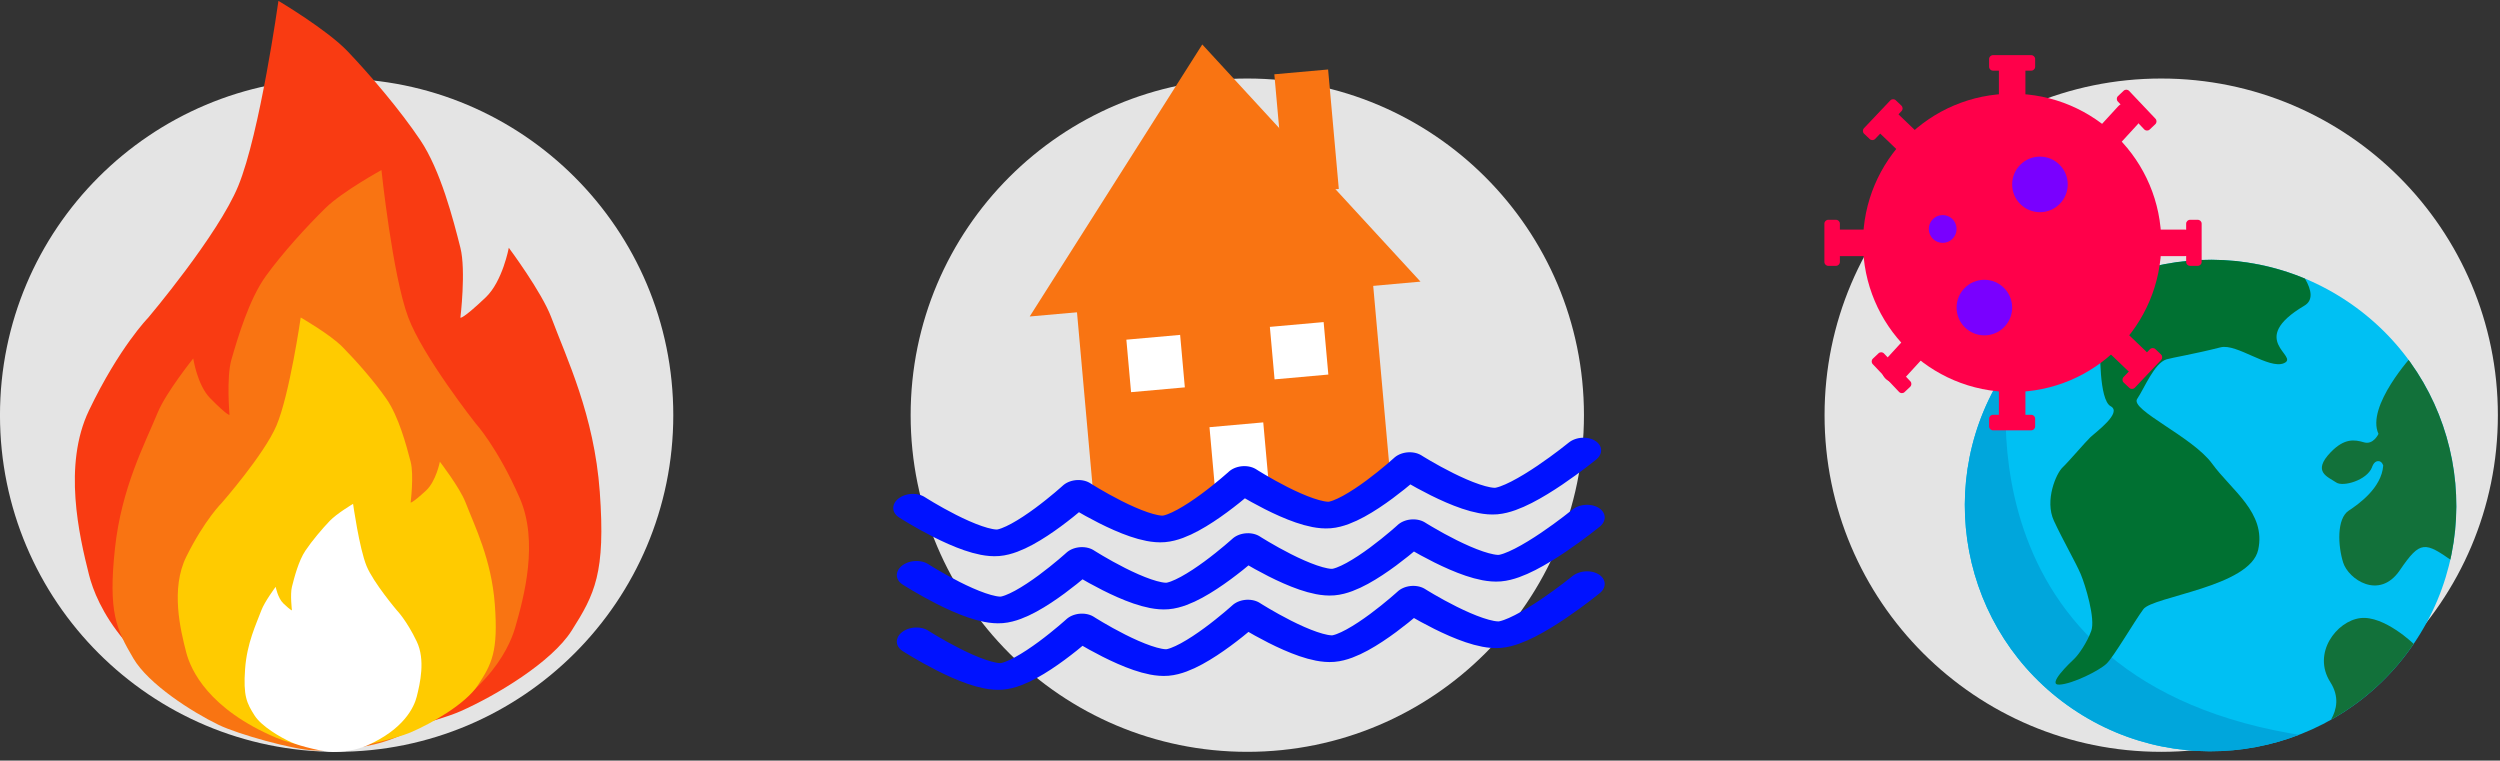 <?xml version="1.0" encoding="UTF-8" standalone="no"?>
<!DOCTYPE svg PUBLIC "-//W3C//DTD SVG 1.1//EN" "http://www.w3.org/Graphics/SVG/1.1/DTD/svg11.dtd">
<svg width="100%" height="100%" viewBox="0 0 424 129" version="1.1" xmlns="http://www.w3.org/2000/svg" xmlns:xlink="http://www.w3.org/1999/xlink" xml:space="preserve" xmlns:serif="http://www.serif.com/" style="fill-rule:evenodd;clip-rule:evenodd;stroke-linecap:round;stroke-linejoin:round;stroke-miterlimit:1.5;">
    <rect x="0" y="0" width="424" height="129" fill="#333333" stroke="none"/>
    <g transform="matrix(1,0,0,1,-88.244,-214.089)">
        <g transform="matrix(0.182,0,0,0.182,86.756,221.22)">
            <circle cx="321.875" cy="347.708" r="313.718" style="fill:rgb(228,228,228);"/>
        </g>
        <g transform="matrix(0.693,0,0,0.693,-62.185,-51.72)">
            <path d="M238.851,524.227C236.437,514.637 232.432,497.382 238.851,484C246.288,468.496 253.339,461.314 253.339,461.314C253.339,461.314 270.428,441.118 275.376,429.08C280.688,416.156 285.211,383.774 285.211,383.774C285.211,383.774 297.122,390.839 302.166,396.141C307.831,402.095 314.967,410.477 319.925,417.844C324.883,425.211 327.988,437.234 329.746,444.203C331.14,449.734 329.746,461.314 329.746,461.314C329.746,461.314 330.238,461.767 335.956,456.325C340.067,452.413 341.591,444.203 341.591,444.203C341.591,444.203 349.683,455.056 352.015,461.314C355.726,471.27 362.487,485.096 363.856,503.936C365.298,523.785 362.642,528.969 356.957,537.92C352.046,545.651 338.415,553.808 329.746,557.637C323.726,560.296 306.4,564.515 300,564.515C292.696,564.515 282.896,563.211 275.376,559.921C247.915,547.906 240.689,531.525 238.851,524.227Z" style="fill:rgb(249,59,18);"/>
            <g transform="matrix(-0.788,-0.027,-0.027,0.788,545.531,130.474)">
                <path d="M238.851,524.227C236.437,514.637 232.432,497.382 238.851,484C246.288,468.496 253.339,461.314 253.339,461.314C253.339,461.314 270.428,441.118 275.376,429.08C280.688,416.156 285.211,383.774 285.211,383.774C285.211,383.774 297.122,390.839 302.166,396.141C307.831,402.095 314.967,410.477 319.925,417.844C324.883,425.211 327.988,437.234 329.746,444.203C331.14,449.734 329.746,461.314 329.746,461.314C329.746,461.314 330.238,461.767 335.956,456.325C340.067,452.413 341.591,444.203 341.591,444.203C341.591,444.203 349.683,455.056 352.015,461.314C355.726,471.27 362.487,485.096 363.856,503.936C365.298,523.785 362.642,528.969 356.957,537.92C352.046,545.651 338.415,553.808 329.746,557.637C323.726,560.296 306.4,564.515 300,564.515C292.696,564.515 282.896,563.211 275.376,559.921C247.915,547.906 240.689,531.525 238.851,524.227Z" style="fill:rgb(249,116,18);"/>
            </g>
            <g transform="matrix(0.604,0,0,0.584,118.398,237.145)">
                <path d="M238.851,524.227C236.437,514.637 232.432,497.382 238.851,484C246.288,468.496 253.339,461.314 253.339,461.314C253.339,461.314 270.428,441.118 275.376,429.08C280.688,416.156 285.211,383.774 285.211,383.774C285.211,383.774 297.122,390.839 302.166,396.141C307.831,402.095 314.967,410.477 319.925,417.844C324.883,425.211 327.988,437.234 329.746,444.203C331.14,449.734 329.746,461.314 329.746,461.314C329.746,461.314 330.238,461.767 335.956,456.325C340.067,452.413 341.591,444.203 341.591,444.203C341.591,444.203 349.683,455.056 352.015,461.314C355.726,471.27 362.487,485.096 363.856,503.936C365.298,523.785 362.642,528.969 356.957,537.92C352.046,545.651 338.415,553.808 329.746,557.637C323.726,560.296 306.4,564.515 300,564.515C292.696,564.515 282.896,563.211 275.376,559.921C247.915,547.906 240.689,531.525 238.851,524.227Z" style="fill:rgb(255,203,0);"/>
            </g>
            <g transform="matrix(-0.336,0,0,0.336,399.31,377.925)">
                <path d="M238.851,524.227C236.437,514.637 232.432,497.382 238.851,484C246.288,468.496 253.339,461.314 253.339,461.314C253.339,461.314 270.428,441.118 275.376,429.08C280.688,416.156 285.211,383.774 285.211,383.774C285.211,383.774 297.122,390.839 302.166,396.141C307.831,402.095 314.967,410.477 319.925,417.844C324.883,425.211 327.988,437.234 329.746,444.203C331.14,449.734 329.746,461.314 329.746,461.314C329.746,461.314 330.238,461.767 335.956,456.325C340.067,452.413 341.591,444.203 341.591,444.203C341.591,444.203 349.683,455.056 352.015,461.314C355.726,471.27 362.487,485.096 363.856,503.936C365.298,523.785 362.642,528.969 356.957,537.92C352.046,545.651 338.415,553.808 329.746,557.637C323.726,560.296 306.4,564.515 300,564.515C292.696,564.515 282.896,563.211 275.376,559.921C247.915,547.906 240.689,531.525 238.851,524.227Z" style="fill:white;"/>
            </g>
        </g>
    </g>
    <g transform="matrix(1,0,0,1,-58.864,-99.913)">
        <g transform="matrix(0.182,0,0,0.182,211.825,107.044)">
            <circle cx="321.875" cy="347.708" r="313.718" style="fill:rgb(228,228,228);"/>
        </g>
        <g transform="matrix(0.583,-0.052,0.051,0.569,85.247,-171.476)">
            <g transform="matrix(1,0,0,1,-2.06,-5.958)">
                <path d="M304.688,583.828L218.516,583.828L218.516,657.823L243.444,660.098L263.344,650.112L282.362,663.651L304.688,657.823L304.688,583.828Z" style="fill:rgb(249,116,18);"/>
            </g>
            <g transform="matrix(1,0,0,1,30.349,35.854)">
                <path d="M229.193,478.078L286.036,553.964L172.349,553.964L229.193,478.078Z" style="fill:rgb(249,116,18);"/>
            </g>
            <rect x="229.995" y="599.224" width="15.643" height="15.643" style="fill:white;"/>
            <g transform="matrix(1,0,0,1,41.747,0)">
                <rect x="229.995" y="599.224" width="15.643" height="15.643" style="fill:white;"/>
            </g>
            <g transform="matrix(1,0,0,2.276,49.569,-839.185)">
                <rect x="229.995" y="599.224" width="15.643" height="15.643" style="fill:rgb(249,116,18);"/>
            </g>
            <g transform="matrix(1,0,0,1.306,21.725,-155.295)">
                <rect x="229.995" y="599.224" width="15.643" height="15.643" style="fill:white;"/>
            </g>
        </g>
        <g transform="matrix(0.561,-0.047,0.034,0.4,126.719,-8.158)">
            <path d="M124.43,499.869C124.43,499.869 141.093,517.869 149.424,517.869C157.762,517.869 174.456,499.869 174.456,499.869C174.456,499.869 191.171,517.869 199.529,517.869C207.891,517.869 224.628,499.869 224.628,499.869C224.628,499.869 241.322,517.869 249.654,517.869C257.975,517.869 274.617,499.869 274.617,499.869C274.617,499.869 291.539,517.869 300,517.869C308.461,517.869 327.163,499.869 327.163,499.869" style="fill:none;stroke:rgb(0,18,255);stroke-width:11.25px;"/>
        </g>
        <g transform="matrix(0.561,-0.047,0.034,0.4,127.325,3.222)">
            <path d="M124.43,499.869C124.43,499.869 141.093,517.869 149.424,517.869C157.762,517.869 174.456,499.869 174.456,499.869C174.456,499.869 191.171,517.869 199.529,517.869C207.891,517.869 224.628,499.869 224.628,499.869C224.628,499.869 241.322,517.869 249.654,517.869C257.975,517.869 274.617,499.869 274.617,499.869C274.617,499.869 291.539,517.869 300,517.869C308.461,517.869 327.163,499.869 327.163,499.869" style="fill:none;stroke:rgb(0,18,255);stroke-width:11.25px;"/>
        </g>
        <g transform="matrix(0.561,-0.047,0.034,0.4,127.325,14.502)">
            <path d="M124.43,499.869C124.43,499.869 141.093,517.869 149.424,517.869C157.762,517.869 174.456,499.869 174.456,499.869C174.456,499.869 191.171,517.869 199.529,517.869C207.891,517.869 224.628,499.869 224.628,499.869C224.628,499.869 241.322,517.869 249.654,517.869C257.975,517.869 274.617,499.869 274.617,499.869C274.617,499.869 291.539,517.869 300,517.869C308.461,517.869 327.163,499.869 327.163,499.869" style="fill:none;stroke:rgb(0,18,255);stroke-width:11.25px;"/>
        </g>
    </g>
    <g transform="matrix(1,0,0,1,82.032,-256.698)">
        <g transform="matrix(0.182,0,0,0.182,225.929,263.83)">
            <circle cx="321.875" cy="347.708" r="313.718" style="fill:rgb(228,228,228);"/>
        </g>
        <g transform="matrix(0.209,0,0,0.209,212.345,252.397)">
            <clipPath id="_clip1">
                <path d="M550.145,543.087C488.137,634.098 364.083,657.624 273.061,595.61C182.045,533.611 158.525,409.554 220.538,318.528C282.542,227.515 406.591,203.992 497.614,266.003C588.627,328.013 612.152,452.079 550.145,543.087Z"/>
            </clipPath>
            <g clip-path="url(#_clip1)">
                <path d="M550.145,543.087C488.137,634.098 364.083,657.624 273.061,595.61C182.045,533.611 158.525,409.554 220.538,318.528C282.542,227.515 406.591,203.992 497.614,266.003C588.627,328.013 612.152,452.079 550.145,543.087Z" style="fill:rgb(0,192,243);fill-rule:nonzero;"/>
                <g>
                    <clipPath id="_clip2">
                        <path d="M550.145,543.087C488.137,634.098 364.083,657.624 273.061,595.61C182.045,533.611 158.525,409.554 220.538,318.528C282.542,227.515 406.591,203.992 497.614,266.003C588.627,328.013 612.152,452.079 550.145,543.087Z"/>
                    </clipPath>
                    <g clip-path="url(#_clip2)">
                        <path d="M222.202,315.412C222.202,315.412 172.736,574.807 463.433,617.856C463.433,617.856 332.473,685.598 226.844,565.011C121.208,444.431 216.511,322.717 222.202,315.412Z" style="fill:rgb(0,166,220);fill-rule:nonzero;"/>
                        <path d="M249.2,180.629C245.884,182.18 198.078,249.689 229.724,261.246C261.374,272.789 273.731,270.675 278.506,275.734C283.286,280.785 295.793,302.447 295.793,302.447C295.793,302.447 294.592,345.044 304.282,350.238C313.977,355.425 292.217,371.213 288.008,375.191C283.802,379.175 270.223,395.184 265.173,399.963C260.129,404.733 250.5,426.611 258.225,443.219C265.957,459.827 276.119,477.332 279.957,486.456C283.809,495.572 292.054,522.862 288.491,532.607C284.942,542.346 278.124,551.987 274.754,555.171C271.376,558.361 252.018,576.671 262.683,576.14C273.362,575.614 294.972,564.768 300.875,559.185C306.763,553.607 323.134,525.374 330.798,514.941C338.475,504.498 417.39,496.87 423.984,466.714C430.565,436.589 402.386,418.576 386.595,396.818C370.807,375.065 319.783,353.12 325.773,344.288C331.75,335.43 339.705,315.161 349.628,312.163C353.932,310.858 372.505,307.794 393.472,302.429C406.572,299.085 432.808,320.575 444.904,315.3C458.054,309.574 414.069,296.708 461.512,268.582C489.59,251.928 391.216,173.96 363.557,166.625C335.883,159.296 249.2,180.629 249.2,180.629Z" style="fill:rgb(0,113,50);fill-rule:nonzero;"/>
                        <path d="M525.441,398.387C524.099,416.527 505.563,429.592 497.469,434.939C487.512,441.528 488.718,463.696 492.941,477.105C497.156,490.511 522.188,507.876 538.915,483.325C555.648,458.777 559.16,460.114 582.407,476.434C582.407,476.434 614.766,387.999 549.56,308.57C549.56,308.57 511.224,350.223 521.601,372.68C521.601,372.68 517.483,381.759 509.84,379.524C502.199,377.284 493.981,375.962 482.766,387.624C467.487,403.511 480.529,407.472 487.317,412.11C492.837,415.863 512.222,410.334 516.331,399.778C516.331,399.778 517.637,395.029 521.08,394.772C524.524,394.514 525.441,398.387 525.441,398.387Z" style="fill:rgb(18,113,58);fill-rule:nonzero;"/>
                        <path d="M550.145,543.087C550.145,543.087 526.147,519.832 506.873,522.16C487.586,524.51 467.558,550.663 482.52,574.136C497.496,597.594 473.485,616.616 468.886,620.129C464.277,623.627 572.977,581.022 550.145,543.087Z" style="fill:rgb(18,113,58);fill-rule:nonzero;"/>
                    </g>
                </g>
            </g>
        </g>
        <g transform="matrix(1,0,0,1,138.383,-54.513)">
            <circle cx="120.847" cy="352.4" r="25.297" style="fill:rgb(255,0,74);"/>
            <g transform="matrix(1,0,0,1,68.682,88.648)">
                <circle cx="47.452" cy="274.728" r="4.713" style="fill:rgb(121,0,255);"/>
            </g>
            <g transform="matrix(1,0,0,1,78.107,67.758)">
                <circle cx="47.452" cy="274.728" r="4.713" style="fill:rgb(121,0,255);"/>
            </g>
            <g transform="matrix(0.5,0,0,0.5,85.339,212.68)">
                <circle cx="47.452" cy="274.728" r="4.713" style="fill:rgb(121,0,255);"/>
            </g>
            <g transform="matrix(1,0,0,1,0,3.91)">
                <path d="M120.847,327.103L120.847,319.283" style="fill:none;stroke:rgb(255,0,74);stroke-width:4.5px;"/>
            </g>
            <g transform="matrix(1,0,0,1,0,54.505)">
                <path d="M120.847,327.103L120.847,319.283" style="fill:none;stroke:rgb(255,0,74);stroke-width:4.5px;"/>
            </g>
            <g transform="matrix(6.12323e-17,1,-1,6.12323e-17,469.337,231.553)">
                <path d="M120.847,327.103L120.847,319.283" style="fill:none;stroke:rgb(255,0,74);stroke-width:4.5px;"/>
            </g>
            <g transform="matrix(6.12323e-17,1,-1,6.12323e-17,418.742,231.553)">
                <path d="M120.847,327.103L120.847,319.283" style="fill:none;stroke:rgb(255,0,74);stroke-width:4.5px;"/>
            </g>
            <g transform="matrix(-0.692,0.722,-0.722,-0.692,456.138,506.119)">
                <path d="M120.847,327.103L120.847,319.283" style="fill:none;stroke:rgb(255,0,74);stroke-width:4.5px;"/>
            </g>
            <g transform="matrix(-0.692,0.722,-0.722,-0.692,419.593,471.129)">
                <path d="M120.847,327.103L120.847,319.283" style="fill:none;stroke:rgb(255,0,74);stroke-width:4.5px;"/>
            </g>
            <g transform="matrix(-0.737,-0.676,0.676,-0.737,-25.824,690.834)">
                <path d="M120.847,327.103L120.847,319.283" style="fill:none;stroke:rgb(255,0,74);stroke-width:4.5px;"/>
            </g>
            <g transform="matrix(-0.737,-0.676,0.676,-0.737,8.394,653.565)">
                <path d="M120.847,327.103L120.847,319.283" style="fill:none;stroke:rgb(255,0,74);stroke-width:4.5px;"/>
            </g>
            <g transform="matrix(1.205,0,0,1,39.214,33.033)">
                <path d="M70.981,288.189C70.981,287.827 70.736,287.532 70.435,287.532L65.044,287.532C64.743,287.532 64.499,287.827 64.499,288.189L64.499,289.503C64.499,289.865 64.743,290.16 65.044,290.16L70.435,290.16C70.736,290.16 70.981,289.865 70.981,289.503L70.981,288.189Z" style="fill:rgb(255,0,74);"/>
            </g>
            <g transform="matrix(1.205,0,0,1,39.214,94.032)">
                <path d="M70.981,288.189C70.981,287.827 70.736,287.532 70.435,287.532L65.044,287.532C64.743,287.532 64.499,287.827 64.499,288.189L64.499,289.503C64.499,289.865 64.743,290.16 65.044,290.16L70.435,290.16C70.736,290.16 70.981,289.865 70.981,289.503L70.981,288.189Z" style="fill:rgb(255,0,74);"/>
            </g>
            <g transform="matrix(7.37912e-17,1.205,-1,6.12323e-17,440.517,270.767)">
                <path d="M70.981,288.189C70.981,287.827 70.736,287.532 70.435,287.532L65.044,287.532C64.743,287.532 64.499,287.827 64.499,288.189L64.499,289.503C64.499,289.865 64.743,290.16 65.044,290.16L70.435,290.16C70.736,290.16 70.981,289.865 70.981,289.503L70.981,288.189Z" style="fill:rgb(255,0,74);"/>
            </g>
            <g transform="matrix(7.37912e-17,1.205,-1,6.12323e-17,379.161,270.767)">
                <path d="M70.981,288.189C70.981,287.827 70.736,287.532 70.435,287.532L65.044,287.532C64.743,287.532 64.499,287.827 64.499,288.189L64.499,289.503C64.499,289.865 64.743,290.16 65.044,290.16L70.435,290.16C70.736,290.16 70.981,289.865 70.981,289.503L70.981,288.189Z" style="fill:rgb(255,0,74);"/>
            </g>
            <g transform="matrix(-0.829,0.875,-0.726,-0.688,364.757,470.959)">
                <path d="M70.981,288.189C70.981,287.827 70.736,287.532 70.435,287.532L65.044,287.532C64.743,287.532 64.499,287.827 64.499,288.189L64.499,289.503C64.499,289.865 64.743,290.16 65.044,290.16L70.435,290.16C70.736,290.16 70.981,289.865 70.981,289.503L70.981,288.189Z" style="fill:rgb(255,0,74);"/>
            </g>
            <g transform="matrix(0.829,0.875,0.726,-0.688,-123.896,469.343)">
                <path d="M70.981,288.189C70.981,287.827 70.736,287.532 70.435,287.532L65.044,287.532C64.743,287.532 64.499,287.827 64.499,288.189L64.499,289.503C64.499,289.865 64.743,290.16 65.044,290.16L70.435,290.16C70.736,290.16 70.981,289.865 70.981,289.503L70.981,288.189Z" style="fill:rgb(255,0,74);"/>
            </g>
            <g transform="matrix(-0.829,0.875,-0.726,-0.688,408.784,513.162)">
                <path d="M70.981,288.189C70.981,287.827 70.736,287.532 70.435,287.532L65.044,287.532C64.743,287.532 64.499,287.827 64.499,288.189L64.499,289.503C64.499,289.865 64.743,290.16 65.044,290.16L70.435,290.16C70.736,290.16 70.981,289.865 70.981,289.503L70.981,288.189Z" style="fill:rgb(255,0,74);"/>
            </g>
            <g transform="matrix(0.829,0.875,0.726,-0.688,-165.47,513.876)">
                <path d="M70.981,288.189C70.981,287.827 70.736,287.532 70.435,287.532L65.044,287.532C64.743,287.532 64.499,287.827 64.499,288.189L64.499,289.503C64.499,289.865 64.743,290.16 65.044,290.16L70.435,290.16C70.736,290.16 70.981,289.865 70.981,289.503L70.981,288.189Z" style="fill:rgb(255,0,74);"/>
            </g>
        </g>
    </g>
</svg>
